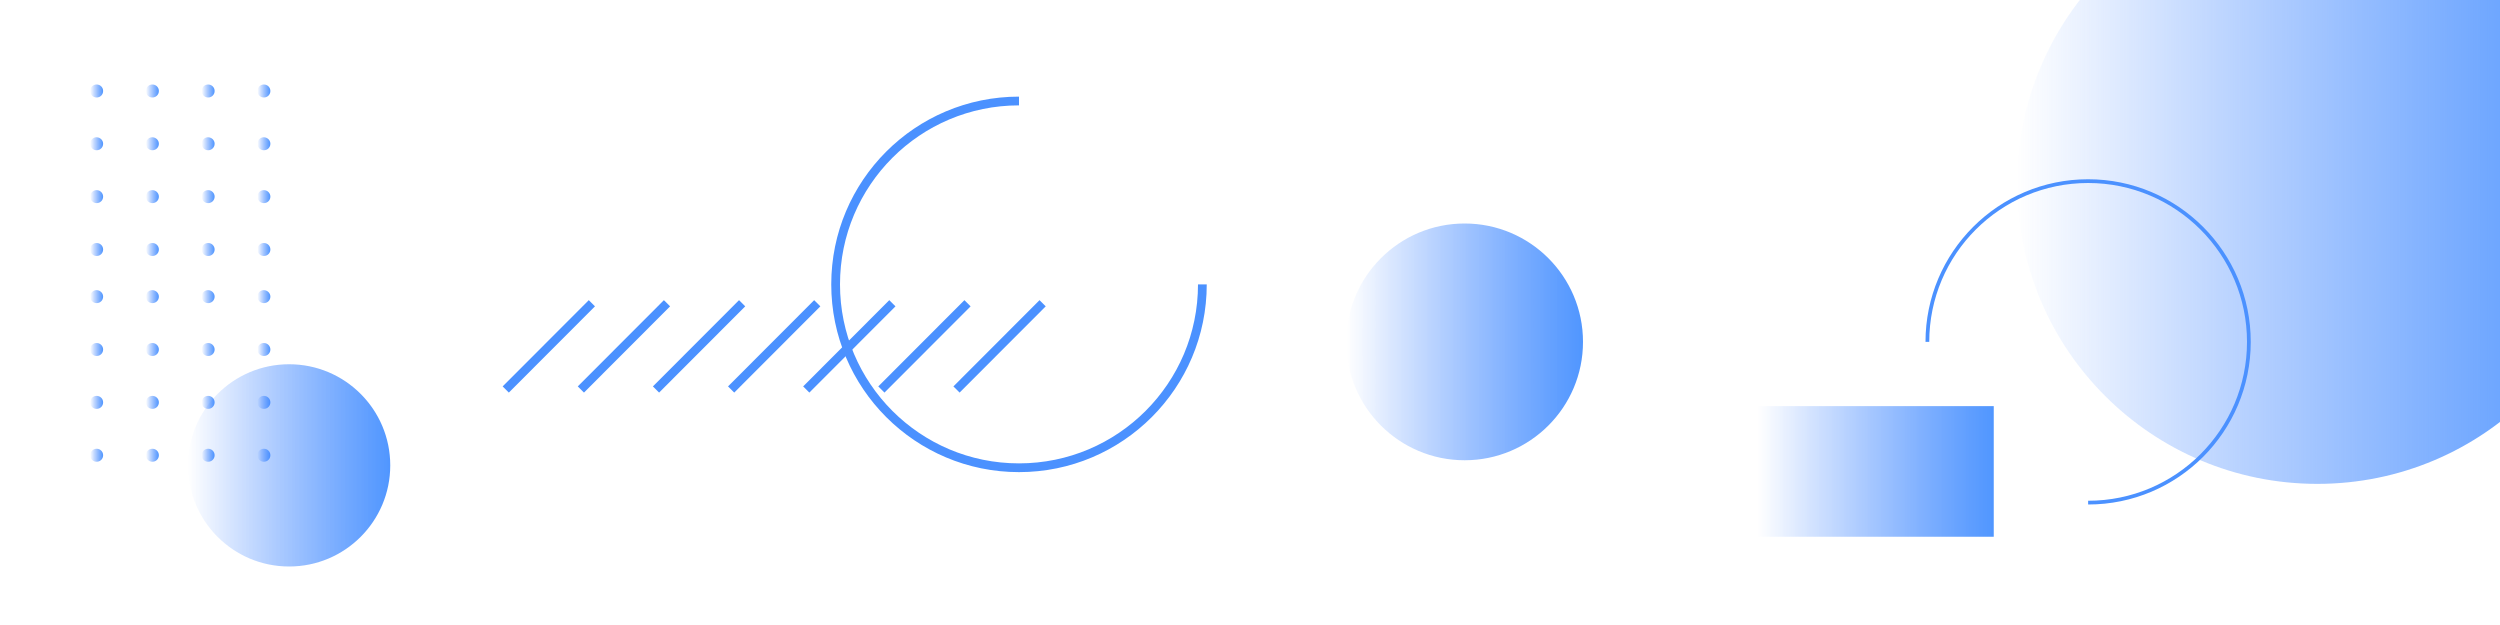 <?xml version="1.0" encoding="utf-8"?>
<!-- Generator: Adobe Illustrator 25.4.1, SVG Export Plug-In . SVG Version: 6.00 Build 0)  -->
<svg version="1.1" id="Capa_1" xmlns="http://www.w3.org/2000/svg" xmlns:xlink="http://www.w3.org/1999/xlink" x="0px" y="0px"
	 viewBox="0 0 2000 500" style="enable-background:new 0 0 2000 500;" xml:space="preserve">
<style type="text/css">
	.st0{fill:url(#SVGID_1_);}
	.st1{fill:none;stroke:#4B91FF;stroke-width:3;stroke-miterlimit:10;}
	.st2{fill:url(#SVGID_00000173137492176800771930000007831424681422551485_);}
	.st3{fill:url(#SVGID_00000035499217781800358320000002700136226431970489_);}
	.st4{fill:url(#SVGID_00000095321798166183773970000006291468610074493877_);}
	.st5{fill:url(#SVGID_00000147939911927125992290000001782716890986756756_);}
	.st6{fill:url(#SVGID_00000072256449024565651370000009243081547248595385_);}
	.st7{fill:url(#SVGID_00000085239289428799282280000015367651890639426484_);}
	.st8{fill:url(#SVGID_00000067919718889695647650000014526278987634172563_);}
	.st9{fill:url(#SVGID_00000067211474877264102870000004553532617692810886_);}
	.st10{fill:url(#SVGID_00000107574692761201651010000012347964040308481940_);}
	.st11{fill:url(#SVGID_00000016059963051544935920000007514421253678668986_);}
	.st12{fill:url(#SVGID_00000145755238755336990400000004002600564709463685_);}
	.st13{fill:url(#SVGID_00000166669810945595245130000005515430189015851177_);}
	.st14{fill:url(#SVGID_00000034810069116635172790000010349023692746917556_);}
	.st15{fill:url(#SVGID_00000176044935278329263930000016115356291921091250_);}
	.st16{fill:url(#SVGID_00000044136977359452562720000000641808978910865047_);}
	.st17{fill:url(#SVGID_00000090997100367958421620000004153601514214388636_);}
	.st18{fill:url(#SVGID_00000105410484151110848700000004471650050047092386_);}
	.st19{fill:url(#SVGID_00000159456729419858858600000017682282565883721868_);}
	.st20{fill:url(#SVGID_00000083788430586004517540000018283897696885220784_);}
	.st21{fill:url(#SVGID_00000106111324024673827110000003512974307996982677_);}
	.st22{fill:url(#SVGID_00000055674025975103442890000005699195454817875359_);}
	.st23{fill:url(#SVGID_00000091016285096741456260000009659058776966504848_);}
	.st24{fill:url(#SVGID_00000160906519777143125940000006391491763611238537_);}
	.st25{fill:url(#SVGID_00000052803607749749216260000008171671481232959913_);}
	.st26{fill:url(#SVGID_00000106839456480395868180000006833079599991404673_);}
	.st27{fill:url(#SVGID_00000147192970281332405440000001774912298319561909_);}
	.st28{fill:url(#SVGID_00000176020794173294722040000003037359779127092921_);}
	.st29{fill:url(#SVGID_00000168804951157592053850000010882320147792930488_);}
	.st30{fill:url(#SVGID_00000078729652109597088420000006167812349256268459_);}
	.st31{fill:url(#SVGID_00000002347153630520501640000012328929168985408654_);}
	.st32{fill:url(#SVGID_00000005255147949376005600000015426779839711853977_);}
	.st33{fill:url(#SVGID_00000042697866425080182530000001663620842891896999_);}
	.st34{fill:url(#SVGID_00000084502891845071271470000007089839750997339575_);}
	.st35{fill:url(#SVGID_00000009574826075264740270000018355513553164911253_);}
	.st36{fill:none;stroke:#4B91FF;stroke-width:7;stroke-miterlimit:10;}
	.st37{fill:url(#SVGID_00000040574142262686646230000013182800080164763271_);}
</style>
<linearGradient id="SVGID_1_" gradientUnits="userSpaceOnUse" x1="1613.7" y1="354.391" x2="2094.1" y2="354.391" gradientTransform="matrix(1 0 0 -1 0 501.291)">
	<stop  offset="0" style="stop-color:#377DFF;stop-opacity:0"/>
	<stop  offset="1" style="stop-color:#5096FF"/>
</linearGradient>
<circle class="st0" cx="1853.9" cy="146.9" r="240.2"/>
<path class="st1" d="M1541.9,273.5c0-71,57.6-128.6,128.6-128.6s128.6,57.6,128.6,128.6s-57.6,128.6-128.6,128.6"/>
<linearGradient id="SVGID_00000085218155387604488860000009986408979960048564_" gradientUnits="userSpaceOnUse" x1="1406.4" y1="124.141" x2="1595" y2="124.141" gradientTransform="matrix(1 0 0 -1 0 501.291)">
	<stop  offset="0" style="stop-color:#377DFF;stop-opacity:0"/>
	<stop  offset="1" style="stop-color:#5096FF"/>
</linearGradient>
<rect x="1406.4" y="324.9" style="fill:url(#SVGID_00000085218155387604488860000009986408979960048564_);" width="188.6" height="104.5"/>
<g>
	<g>
		<g>
			<g>
				
					<linearGradient id="SVGID_00000001622405724895999110000002351559524646657444_" gradientUnits="userSpaceOnUse" x1="72.161" y1="263.991" x2="82.536" y2="263.991" gradientTransform="matrix(1 0 0 -1 0 501.291)">
					<stop  offset="0" style="stop-color:#377DFF;stop-opacity:0"/>
					<stop  offset="1" style="stop-color:#5096FF"/>
				</linearGradient>
				<path style="fill:url(#SVGID_00000001622405724895999110000002351559524646657444_);" d="M82.5,237.3c0,2.9-2.3,5.2-5.2,5.2
					c-2.9,0-5.2-2.3-5.2-5.2s2.3-5.2,5.2-5.2C80.2,232.2,82.5,234.5,82.5,237.3z"/>
				
					<linearGradient id="SVGID_00000099629687309974100770000014662337076166938242_" gradientUnits="userSpaceOnUse" x1="116.746" y1="263.991" x2="127.121" y2="263.991" gradientTransform="matrix(1 0 0 -1 0 501.291)">
					<stop  offset="0" style="stop-color:#377DFF;stop-opacity:0"/>
					<stop  offset="1" style="stop-color:#5096FF"/>
				</linearGradient>
				<path style="fill:url(#SVGID_00000099629687309974100770000014662337076166938242_);" d="M127.1,237.3c0,2.9-2.3,5.2-5.2,5.2
					c-2.9,0-5.2-2.3-5.2-5.2s2.3-5.2,5.2-5.2C124.8,232.2,127.1,234.5,127.1,237.3z"/>
				
					<linearGradient id="SVGID_00000100351097154921610030000017016092627990295996_" gradientUnits="userSpaceOnUse" x1="161.33" y1="263.991" x2="171.706" y2="263.991" gradientTransform="matrix(1 0 0 -1 0 501.291)">
					<stop  offset="0" style="stop-color:#377DFF;stop-opacity:0"/>
					<stop  offset="1" style="stop-color:#5096FF"/>
				</linearGradient>
				<path style="fill:url(#SVGID_00000100351097154921610030000017016092627990295996_);" d="M171.7,237.3c0,2.9-2.3,5.2-5.2,5.2
					s-5.2-2.3-5.2-5.2s2.3-5.2,5.2-5.2C169.4,232.2,171.7,234.5,171.7,237.3z"/>
				
					<linearGradient id="SVGID_00000007398705809706623240000009731992566467504316_" gradientUnits="userSpaceOnUse" x1="205.915" y1="263.991" x2="216.291" y2="263.991" gradientTransform="matrix(1 0 0 -1 0 501.291)">
					<stop  offset="0" style="stop-color:#377DFF;stop-opacity:0"/>
					<stop  offset="1" style="stop-color:#5096FF"/>
				</linearGradient>
				<path style="fill:url(#SVGID_00000007398705809706623240000009731992566467504316_);" d="M216.3,237.3c0,2.9-2.3,5.2-5.2,5.2
					s-5.2-2.3-5.2-5.2s2.3-5.2,5.2-5.2C214,232.2,216.3,234.5,216.3,237.3z"/>
			</g>
			<g>
				
					<linearGradient id="SVGID_00000096025603172289548510000016717498262968167334_" gradientUnits="userSpaceOnUse" x1="72.161" y1="221.691" x2="82.536" y2="221.691" gradientTransform="matrix(1 0 0 -1 0 501.291)">
					<stop  offset="0" style="stop-color:#377DFF;stop-opacity:0"/>
					<stop  offset="1" style="stop-color:#5096FF"/>
				</linearGradient>
				<path style="fill:url(#SVGID_00000096025603172289548510000016717498262968167334_);" d="M82.5,279.6c0,2.9-2.3,5.2-5.2,5.2
					c-2.9,0-5.2-2.3-5.2-5.2c0-2.9,2.3-5.2,5.2-5.2S82.5,276.8,82.5,279.6z"/>
				
					<linearGradient id="SVGID_00000145031320201468671300000003244061846601682601_" gradientUnits="userSpaceOnUse" x1="116.746" y1="221.691" x2="127.121" y2="221.691" gradientTransform="matrix(1 0 0 -1 0 501.291)">
					<stop  offset="0" style="stop-color:#377DFF;stop-opacity:0"/>
					<stop  offset="1" style="stop-color:#5096FF"/>
				</linearGradient>
				<path style="fill:url(#SVGID_00000145031320201468671300000003244061846601682601_);" d="M127.1,279.6c0,2.9-2.3,5.2-5.2,5.2
					c-2.9,0-5.2-2.3-5.2-5.2c0-2.9,2.3-5.2,5.2-5.2C124.8,274.4,127.1,276.8,127.1,279.6z"/>
				
					<linearGradient id="SVGID_00000088119659465118438670000002257292962659496845_" gradientUnits="userSpaceOnUse" x1="161.33" y1="221.691" x2="171.706" y2="221.691" gradientTransform="matrix(1 0 0 -1 0 501.291)">
					<stop  offset="0" style="stop-color:#377DFF;stop-opacity:0"/>
					<stop  offset="1" style="stop-color:#5096FF"/>
				</linearGradient>
				<path style="fill:url(#SVGID_00000088119659465118438670000002257292962659496845_);" d="M171.7,279.6c0,2.9-2.3,5.2-5.2,5.2
					s-5.2-2.3-5.2-5.2c0-2.9,2.3-5.2,5.2-5.2S171.7,276.8,171.7,279.6z"/>
				
					<linearGradient id="SVGID_00000036220186331030525390000018379458635500873887_" gradientUnits="userSpaceOnUse" x1="205.915" y1="221.691" x2="216.291" y2="221.691" gradientTransform="matrix(1 0 0 -1 0 501.291)">
					<stop  offset="0" style="stop-color:#377DFF;stop-opacity:0"/>
					<stop  offset="1" style="stop-color:#5096FF"/>
				</linearGradient>
				<path style="fill:url(#SVGID_00000036220186331030525390000018379458635500873887_);" d="M216.3,279.6c0,2.9-2.3,5.2-5.2,5.2
					s-5.2-2.3-5.2-5.2c0-2.9,2.3-5.2,5.2-5.2S216.3,276.8,216.3,279.6z"/>
			</g>
			<g>
				
					<linearGradient id="SVGID_00000168801821475686191940000002309164721082935937_" gradientUnits="userSpaceOnUse" x1="72.161" y1="179.391" x2="82.536" y2="179.391" gradientTransform="matrix(1 0 0 -1 0 501.291)">
					<stop  offset="0" style="stop-color:#377DFF;stop-opacity:0"/>
					<stop  offset="1" style="stop-color:#5096FF"/>
				</linearGradient>
				<path style="fill:url(#SVGID_00000168801821475686191940000002309164721082935937_);" d="M82.5,321.9c0,2.9-2.3,5.2-5.2,5.2
					c-2.9,0-5.2-2.3-5.2-5.2c0-2.9,2.3-5.2,5.2-5.2C80.2,316.7,82.5,319,82.5,321.9z"/>
				
					<linearGradient id="SVGID_00000034786523508519029290000010436151950052383165_" gradientUnits="userSpaceOnUse" x1="116.746" y1="179.391" x2="127.121" y2="179.391" gradientTransform="matrix(1 0 0 -1 0 501.291)">
					<stop  offset="0" style="stop-color:#377DFF;stop-opacity:0"/>
					<stop  offset="1" style="stop-color:#5096FF"/>
				</linearGradient>
				<path style="fill:url(#SVGID_00000034786523508519029290000010436151950052383165_);" d="M127.1,321.9c0,2.9-2.3,5.2-5.2,5.2
					c-2.9,0-5.2-2.3-5.2-5.2c0-2.9,2.3-5.2,5.2-5.2C124.8,316.7,127.1,319,127.1,321.9z"/>
				
					<linearGradient id="SVGID_00000119831269224694151170000015623806244765238972_" gradientUnits="userSpaceOnUse" x1="161.33" y1="179.391" x2="171.706" y2="179.391" gradientTransform="matrix(1 0 0 -1 0 501.291)">
					<stop  offset="0" style="stop-color:#377DFF;stop-opacity:0"/>
					<stop  offset="1" style="stop-color:#5096FF"/>
				</linearGradient>
				<path style="fill:url(#SVGID_00000119831269224694151170000015623806244765238972_);" d="M171.7,321.9c0,2.9-2.3,5.2-5.2,5.2
					s-5.2-2.3-5.2-5.2c0-2.9,2.3-5.2,5.2-5.2C169.4,316.7,171.7,319,171.7,321.9z"/>
				
					<linearGradient id="SVGID_00000079460039474467405990000000682730361938396340_" gradientUnits="userSpaceOnUse" x1="205.915" y1="179.391" x2="216.291" y2="179.391" gradientTransform="matrix(1 0 0 -1 0 501.291)">
					<stop  offset="0" style="stop-color:#377DFF;stop-opacity:0"/>
					<stop  offset="1" style="stop-color:#5096FF"/>
				</linearGradient>
				<path style="fill:url(#SVGID_00000079460039474467405990000000682730361938396340_);" d="M216.3,321.9c0,2.9-2.3,5.2-5.2,5.2
					s-5.2-2.3-5.2-5.2c0-2.9,2.3-5.2,5.2-5.2C214,316.7,216.3,319,216.3,321.9z"/>
			</g>
			<g>
				
					<linearGradient id="SVGID_00000141430032795834830550000011626030416612853137_" gradientUnits="userSpaceOnUse" x1="72.161" y1="137.091" x2="82.536" y2="137.091" gradientTransform="matrix(1 0 0 -1 0 501.291)">
					<stop  offset="0" style="stop-color:#377DFF;stop-opacity:0"/>
					<stop  offset="1" style="stop-color:#5096FF"/>
				</linearGradient>
				<path style="fill:url(#SVGID_00000141430032795834830550000011626030416612853137_);" d="M82.5,364.2c0,2.9-2.3,5.2-5.2,5.2
					c-2.9,0-5.2-2.3-5.2-5.2c0-2.9,2.3-5.2,5.2-5.2S82.5,361.3,82.5,364.2z"/>
				
					<linearGradient id="SVGID_00000046332290751580734990000006774329475177381541_" gradientUnits="userSpaceOnUse" x1="116.746" y1="137.091" x2="127.121" y2="137.091" gradientTransform="matrix(1 0 0 -1 0 501.291)">
					<stop  offset="0" style="stop-color:#377DFF;stop-opacity:0"/>
					<stop  offset="1" style="stop-color:#5096FF"/>
				</linearGradient>
				<path style="fill:url(#SVGID_00000046332290751580734990000006774329475177381541_);" d="M127.1,364.2c0,2.9-2.3,5.2-5.2,5.2
					c-2.9,0-5.2-2.3-5.2-5.2c0-2.9,2.3-5.2,5.2-5.2C124.8,359,127.1,361.3,127.1,364.2z"/>
				
					<linearGradient id="SVGID_00000183940302463553916530000002809348842535146659_" gradientUnits="userSpaceOnUse" x1="161.33" y1="137.091" x2="171.706" y2="137.091" gradientTransform="matrix(1 0 0 -1 0 501.291)">
					<stop  offset="0" style="stop-color:#377DFF;stop-opacity:0"/>
					<stop  offset="1" style="stop-color:#5096FF"/>
				</linearGradient>
				<path style="fill:url(#SVGID_00000183940302463553916530000002809348842535146659_);" d="M171.7,364.2c0,2.9-2.3,5.2-5.2,5.2
					s-5.2-2.3-5.2-5.2c0-2.9,2.3-5.2,5.2-5.2S171.7,361.3,171.7,364.2z"/>
				
					<linearGradient id="SVGID_00000077308630539824021080000011016362494442279326_" gradientUnits="userSpaceOnUse" x1="205.915" y1="137.091" x2="216.291" y2="137.091" gradientTransform="matrix(1 0 0 -1 0 501.291)">
					<stop  offset="0" style="stop-color:#377DFF;stop-opacity:0"/>
					<stop  offset="1" style="stop-color:#5096FF"/>
				</linearGradient>
				<path style="fill:url(#SVGID_00000077308630539824021080000011016362494442279326_);" d="M216.3,364.2c0,2.9-2.3,5.2-5.2,5.2
					s-5.2-2.3-5.2-5.2c0-2.9,2.3-5.2,5.2-5.2S216.3,361.3,216.3,364.2z"/>
			</g>
		</g>
	</g>
	<g>
		<g>
			<g>
				
					<linearGradient id="SVGID_00000168820562987333586270000012924184484795916965_" gradientUnits="userSpaceOnUse" x1="72.161" y1="428.491" x2="82.536" y2="428.491" gradientTransform="matrix(1 0 0 -1 0 501.291)">
					<stop  offset="0" style="stop-color:#377DFF;stop-opacity:0"/>
					<stop  offset="1" style="stop-color:#5096FF"/>
				</linearGradient>
				<path style="fill:url(#SVGID_00000168820562987333586270000012924184484795916965_);" d="M82.5,72.8c0,2.9-2.3,5.2-5.2,5.2
					c-2.9,0-5.2-2.3-5.2-5.2c0-2.9,2.3-5.2,5.2-5.2C80.2,67.6,82.5,69.9,82.5,72.8z"/>
				
					<linearGradient id="SVGID_00000018917691109200655610000009539663432233752969_" gradientUnits="userSpaceOnUse" x1="116.746" y1="428.491" x2="127.121" y2="428.491" gradientTransform="matrix(1 0 0 -1 0 501.291)">
					<stop  offset="0" style="stop-color:#377DFF;stop-opacity:0"/>
					<stop  offset="1" style="stop-color:#5096FF"/>
				</linearGradient>
				<path style="fill:url(#SVGID_00000018917691109200655610000009539663432233752969_);" d="M127.1,72.8c0,2.9-2.3,5.2-5.2,5.2
					c-2.9,0-5.2-2.3-5.2-5.2c0-2.9,2.3-5.2,5.2-5.2C124.8,67.6,127.1,69.9,127.1,72.8z"/>
				
					<linearGradient id="SVGID_00000142855423087655503490000002890784086664060332_" gradientUnits="userSpaceOnUse" x1="161.33" y1="428.491" x2="171.706" y2="428.491" gradientTransform="matrix(1 0 0 -1 0 501.291)">
					<stop  offset="0" style="stop-color:#377DFF;stop-opacity:0"/>
					<stop  offset="1" style="stop-color:#5096FF"/>
				</linearGradient>
				<path style="fill:url(#SVGID_00000142855423087655503490000002890784086664060332_);" d="M171.7,72.8c0,2.9-2.3,5.2-5.2,5.2
					s-5.2-2.3-5.2-5.2c0-2.9,2.3-5.2,5.2-5.2C169.4,67.6,171.7,69.9,171.7,72.8z"/>
				
					<linearGradient id="SVGID_00000043450602545796368980000011698286776172754095_" gradientUnits="userSpaceOnUse" x1="205.915" y1="428.491" x2="216.291" y2="428.491" gradientTransform="matrix(1 0 0 -1 0 501.291)">
					<stop  offset="0" style="stop-color:#377DFF;stop-opacity:0"/>
					<stop  offset="1" style="stop-color:#5096FF"/>
				</linearGradient>
				<path style="fill:url(#SVGID_00000043450602545796368980000011698286776172754095_);" d="M216.3,72.8c0,2.9-2.3,5.2-5.2,5.2
					s-5.2-2.3-5.2-5.2c0-2.9,2.3-5.2,5.2-5.2C214,67.6,216.3,69.9,216.3,72.8z"/>
			</g>
			<g>
				
					<linearGradient id="SVGID_00000053534365104366649470000009765741333441623726_" gradientUnits="userSpaceOnUse" x1="72.161" y1="386.291" x2="82.536" y2="386.291" gradientTransform="matrix(1 0 0 -1 0 501.291)">
					<stop  offset="0" style="stop-color:#377DFF;stop-opacity:0"/>
					<stop  offset="1" style="stop-color:#5096FF"/>
				</linearGradient>
				<path style="fill:url(#SVGID_00000053534365104366649470000009765741333441623726_);" d="M82.5,115c0,2.9-2.3,5.2-5.2,5.2
					c-2.9,0-5.2-2.3-5.2-5.2c0-2.9,2.3-5.2,5.2-5.2C80.2,109.9,82.5,112.2,82.5,115z"/>
				
					<linearGradient id="SVGID_00000109710614435360081860000017805044072188935316_" gradientUnits="userSpaceOnUse" x1="116.746" y1="386.291" x2="127.121" y2="386.291" gradientTransform="matrix(1 0 0 -1 0 501.291)">
					<stop  offset="0" style="stop-color:#377DFF;stop-opacity:0"/>
					<stop  offset="1" style="stop-color:#5096FF"/>
				</linearGradient>
				<path style="fill:url(#SVGID_00000109710614435360081860000017805044072188935316_);" d="M127.1,115c0,2.9-2.3,5.2-5.2,5.2
					c-2.9,0-5.2-2.3-5.2-5.2c0-2.9,2.3-5.2,5.2-5.2C124.8,109.9,127.1,112.2,127.1,115z"/>
				
					<linearGradient id="SVGID_00000140711274893090647570000004590185776293662600_" gradientUnits="userSpaceOnUse" x1="161.33" y1="386.291" x2="171.706" y2="386.291" gradientTransform="matrix(1 0 0 -1 0 501.291)">
					<stop  offset="0" style="stop-color:#377DFF;stop-opacity:0"/>
					<stop  offset="1" style="stop-color:#5096FF"/>
				</linearGradient>
				<path style="fill:url(#SVGID_00000140711274893090647570000004590185776293662600_);" d="M171.7,115c0,2.9-2.3,5.2-5.2,5.2
					s-5.2-2.3-5.2-5.2c0-2.9,2.3-5.2,5.2-5.2C169.4,109.9,171.7,112.2,171.7,115z"/>
				
					<linearGradient id="SVGID_00000012430156841208698370000006556567065952291004_" gradientUnits="userSpaceOnUse" x1="205.915" y1="386.291" x2="216.291" y2="386.291" gradientTransform="matrix(1 0 0 -1 0 501.291)">
					<stop  offset="0" style="stop-color:#377DFF;stop-opacity:0"/>
					<stop  offset="1" style="stop-color:#5096FF"/>
				</linearGradient>
				<path style="fill:url(#SVGID_00000012430156841208698370000006556567065952291004_);" d="M216.3,115c0,2.9-2.3,5.2-5.2,5.2
					s-5.2-2.3-5.2-5.2c0-2.9,2.3-5.2,5.2-5.2C214,109.9,216.3,112.2,216.3,115z"/>
			</g>
			<g>
				
					<linearGradient id="SVGID_00000115487921138454951730000015515026579102056893_" gradientUnits="userSpaceOnUse" x1="72.161" y1="343.991" x2="82.536" y2="343.991" gradientTransform="matrix(1 0 0 -1 0 501.291)">
					<stop  offset="0" style="stop-color:#377DFF;stop-opacity:0"/>
					<stop  offset="1" style="stop-color:#5096FF"/>
				</linearGradient>
				<path style="fill:url(#SVGID_00000115487921138454951730000015515026579102056893_);" d="M82.5,157.3c0,2.9-2.3,5.2-5.2,5.2
					c-2.9,0-5.2-2.3-5.2-5.2s2.3-5.2,5.2-5.2S82.5,154.5,82.5,157.3z"/>
				
					<linearGradient id="SVGID_00000171703338509106209080000017149978248493925008_" gradientUnits="userSpaceOnUse" x1="116.746" y1="343.991" x2="127.121" y2="343.991" gradientTransform="matrix(1 0 0 -1 0 501.291)">
					<stop  offset="0" style="stop-color:#377DFF;stop-opacity:0"/>
					<stop  offset="1" style="stop-color:#5096FF"/>
				</linearGradient>
				<path style="fill:url(#SVGID_00000171703338509106209080000017149978248493925008_);" d="M127.1,157.3c0,2.9-2.3,5.2-5.2,5.2
					c-2.9,0-5.2-2.3-5.2-5.2s2.3-5.2,5.2-5.2C124.8,152.1,127.1,154.5,127.1,157.3z"/>
				
					<linearGradient id="SVGID_00000165197894537047785680000018096991286729256582_" gradientUnits="userSpaceOnUse" x1="161.33" y1="343.991" x2="171.706" y2="343.991" gradientTransform="matrix(1 0 0 -1 0 501.291)">
					<stop  offset="0" style="stop-color:#377DFF;stop-opacity:0"/>
					<stop  offset="1" style="stop-color:#5096FF"/>
				</linearGradient>
				<path style="fill:url(#SVGID_00000165197894537047785680000018096991286729256582_);" d="M171.7,157.3c0,2.9-2.3,5.2-5.2,5.2
					s-5.2-2.3-5.2-5.2s2.3-5.2,5.2-5.2S171.7,154.5,171.7,157.3z"/>
				
					<linearGradient id="SVGID_00000147903089232435177190000010963986727643360414_" gradientUnits="userSpaceOnUse" x1="205.915" y1="343.991" x2="216.291" y2="343.991" gradientTransform="matrix(1 0 0 -1 0 501.291)">
					<stop  offset="0" style="stop-color:#377DFF;stop-opacity:0"/>
					<stop  offset="1" style="stop-color:#5096FF"/>
				</linearGradient>
				<path style="fill:url(#SVGID_00000147903089232435177190000010963986727643360414_);" d="M216.3,157.3c0,2.9-2.3,5.2-5.2,5.2
					s-5.2-2.3-5.2-5.2s2.3-5.2,5.2-5.2S216.3,154.5,216.3,157.3z"/>
			</g>
			<g>
				
					<linearGradient id="SVGID_00000031900595548082516940000009254479561295242421_" gradientUnits="userSpaceOnUse" x1="72.161" y1="301.691" x2="82.536" y2="301.691" gradientTransform="matrix(1 0 0 -1 0 501.291)">
					<stop  offset="0" style="stop-color:#377DFF;stop-opacity:0"/>
					<stop  offset="1" style="stop-color:#5096FF"/>
				</linearGradient>
				<path style="fill:url(#SVGID_00000031900595548082516940000009254479561295242421_);" d="M82.5,199.6c0,2.9-2.3,5.2-5.2,5.2
					c-2.9,0-5.2-2.3-5.2-5.2s2.3-5.2,5.2-5.2C80.2,194.4,82.5,196.7,82.5,199.6z"/>
				
					<linearGradient id="SVGID_00000011008792267013578170000000033783740517276858_" gradientUnits="userSpaceOnUse" x1="116.746" y1="301.691" x2="127.121" y2="301.691" gradientTransform="matrix(1 0 0 -1 0 501.291)">
					<stop  offset="0" style="stop-color:#377DFF;stop-opacity:0"/>
					<stop  offset="1" style="stop-color:#5096FF"/>
				</linearGradient>
				<path style="fill:url(#SVGID_00000011008792267013578170000000033783740517276858_);" d="M127.1,199.6c0,2.9-2.3,5.2-5.2,5.2
					c-2.9,0-5.2-2.3-5.2-5.2s2.3-5.2,5.2-5.2C124.8,194.4,127.1,196.7,127.1,199.6z"/>
				
					<linearGradient id="SVGID_00000049907862770144397890000014542376556532558991_" gradientUnits="userSpaceOnUse" x1="161.33" y1="301.691" x2="171.706" y2="301.691" gradientTransform="matrix(1 0 0 -1 0 501.291)">
					<stop  offset="0" style="stop-color:#377DFF;stop-opacity:0"/>
					<stop  offset="1" style="stop-color:#5096FF"/>
				</linearGradient>
				<path style="fill:url(#SVGID_00000049907862770144397890000014542376556532558991_);" d="M171.7,199.6c0,2.9-2.3,5.2-5.2,5.2
					s-5.2-2.3-5.2-5.2s2.3-5.2,5.2-5.2C169.4,194.4,171.7,196.7,171.7,199.6z"/>
				
					<linearGradient id="SVGID_00000122701556011948773660000011709292344461245876_" gradientUnits="userSpaceOnUse" x1="205.915" y1="301.691" x2="216.291" y2="301.691" gradientTransform="matrix(1 0 0 -1 0 501.291)">
					<stop  offset="0" style="stop-color:#377DFF;stop-opacity:0"/>
					<stop  offset="1" style="stop-color:#5096FF"/>
				</linearGradient>
				<path style="fill:url(#SVGID_00000122701556011948773660000011709292344461245876_);" d="M216.3,199.6c0,2.9-2.3,5.2-5.2,5.2
					s-5.2-2.3-5.2-5.2s2.3-5.2,5.2-5.2C214,194.4,216.3,196.7,216.3,199.6z"/>
			</g>
		</g>
	</g>
	
		<linearGradient id="SVGID_00000106118854189227938540000001755333036750306203_" gradientUnits="userSpaceOnUse" x1="150.4" y1="128.991" x2="312.2" y2="128.991" gradientTransform="matrix(1 0 0 -1 0 501.291)">
		<stop  offset="0" style="stop-color:#377DFF;stop-opacity:0"/>
		<stop  offset="1" style="stop-color:#5096FF"/>
	</linearGradient>
	<circle style="fill:url(#SVGID_00000106118854189227938540000001755333036750306203_);" cx="231.3" cy="372.3" r="80.9"/>
</g>
<g>
	<path class="st36" d="M961.9,227.5c0,81-65.7,146.7-146.7,146.7s-146.7-65.7-146.7-146.7S734.1,80.8,815.2,80.8"/>
	<g>
		<line class="st36" x1="404.6" y1="311.6" x2="473.5" y2="242.6"/>
		<line class="st36" x1="464.7" y1="311.6" x2="533.6" y2="242.6"/>
		<line class="st36" x1="524.8" y1="311.6" x2="593.7" y2="242.6"/>
		<line class="st36" x1="584.9" y1="311.6" x2="653.8" y2="242.6"/>
		<line class="st36" x1="645" y1="311.6" x2="713.9" y2="242.6"/>
		<line class="st36" x1="705.1" y1="311.6" x2="774" y2="242.6"/>
		<line class="st36" x1="765.2" y1="311.6" x2="834.1" y2="242.6"/>
	</g>
</g>
<linearGradient id="SVGID_00000076581617211174815290000009149914195509504152_" gradientUnits="userSpaceOnUse" x1="1077" y1="227.791" x2="1266.4" y2="227.791" gradientTransform="matrix(1 0 0 -1 0 501.291)">
	<stop  offset="0" style="stop-color:#377DFF;stop-opacity:0"/>
	<stop  offset="1" style="stop-color:#5096FF"/>
</linearGradient>
<circle style="fill:url(#SVGID_00000076581617211174815290000009149914195509504152_);" cx="1171.7" cy="273.5" r="94.7"/>
</svg>
